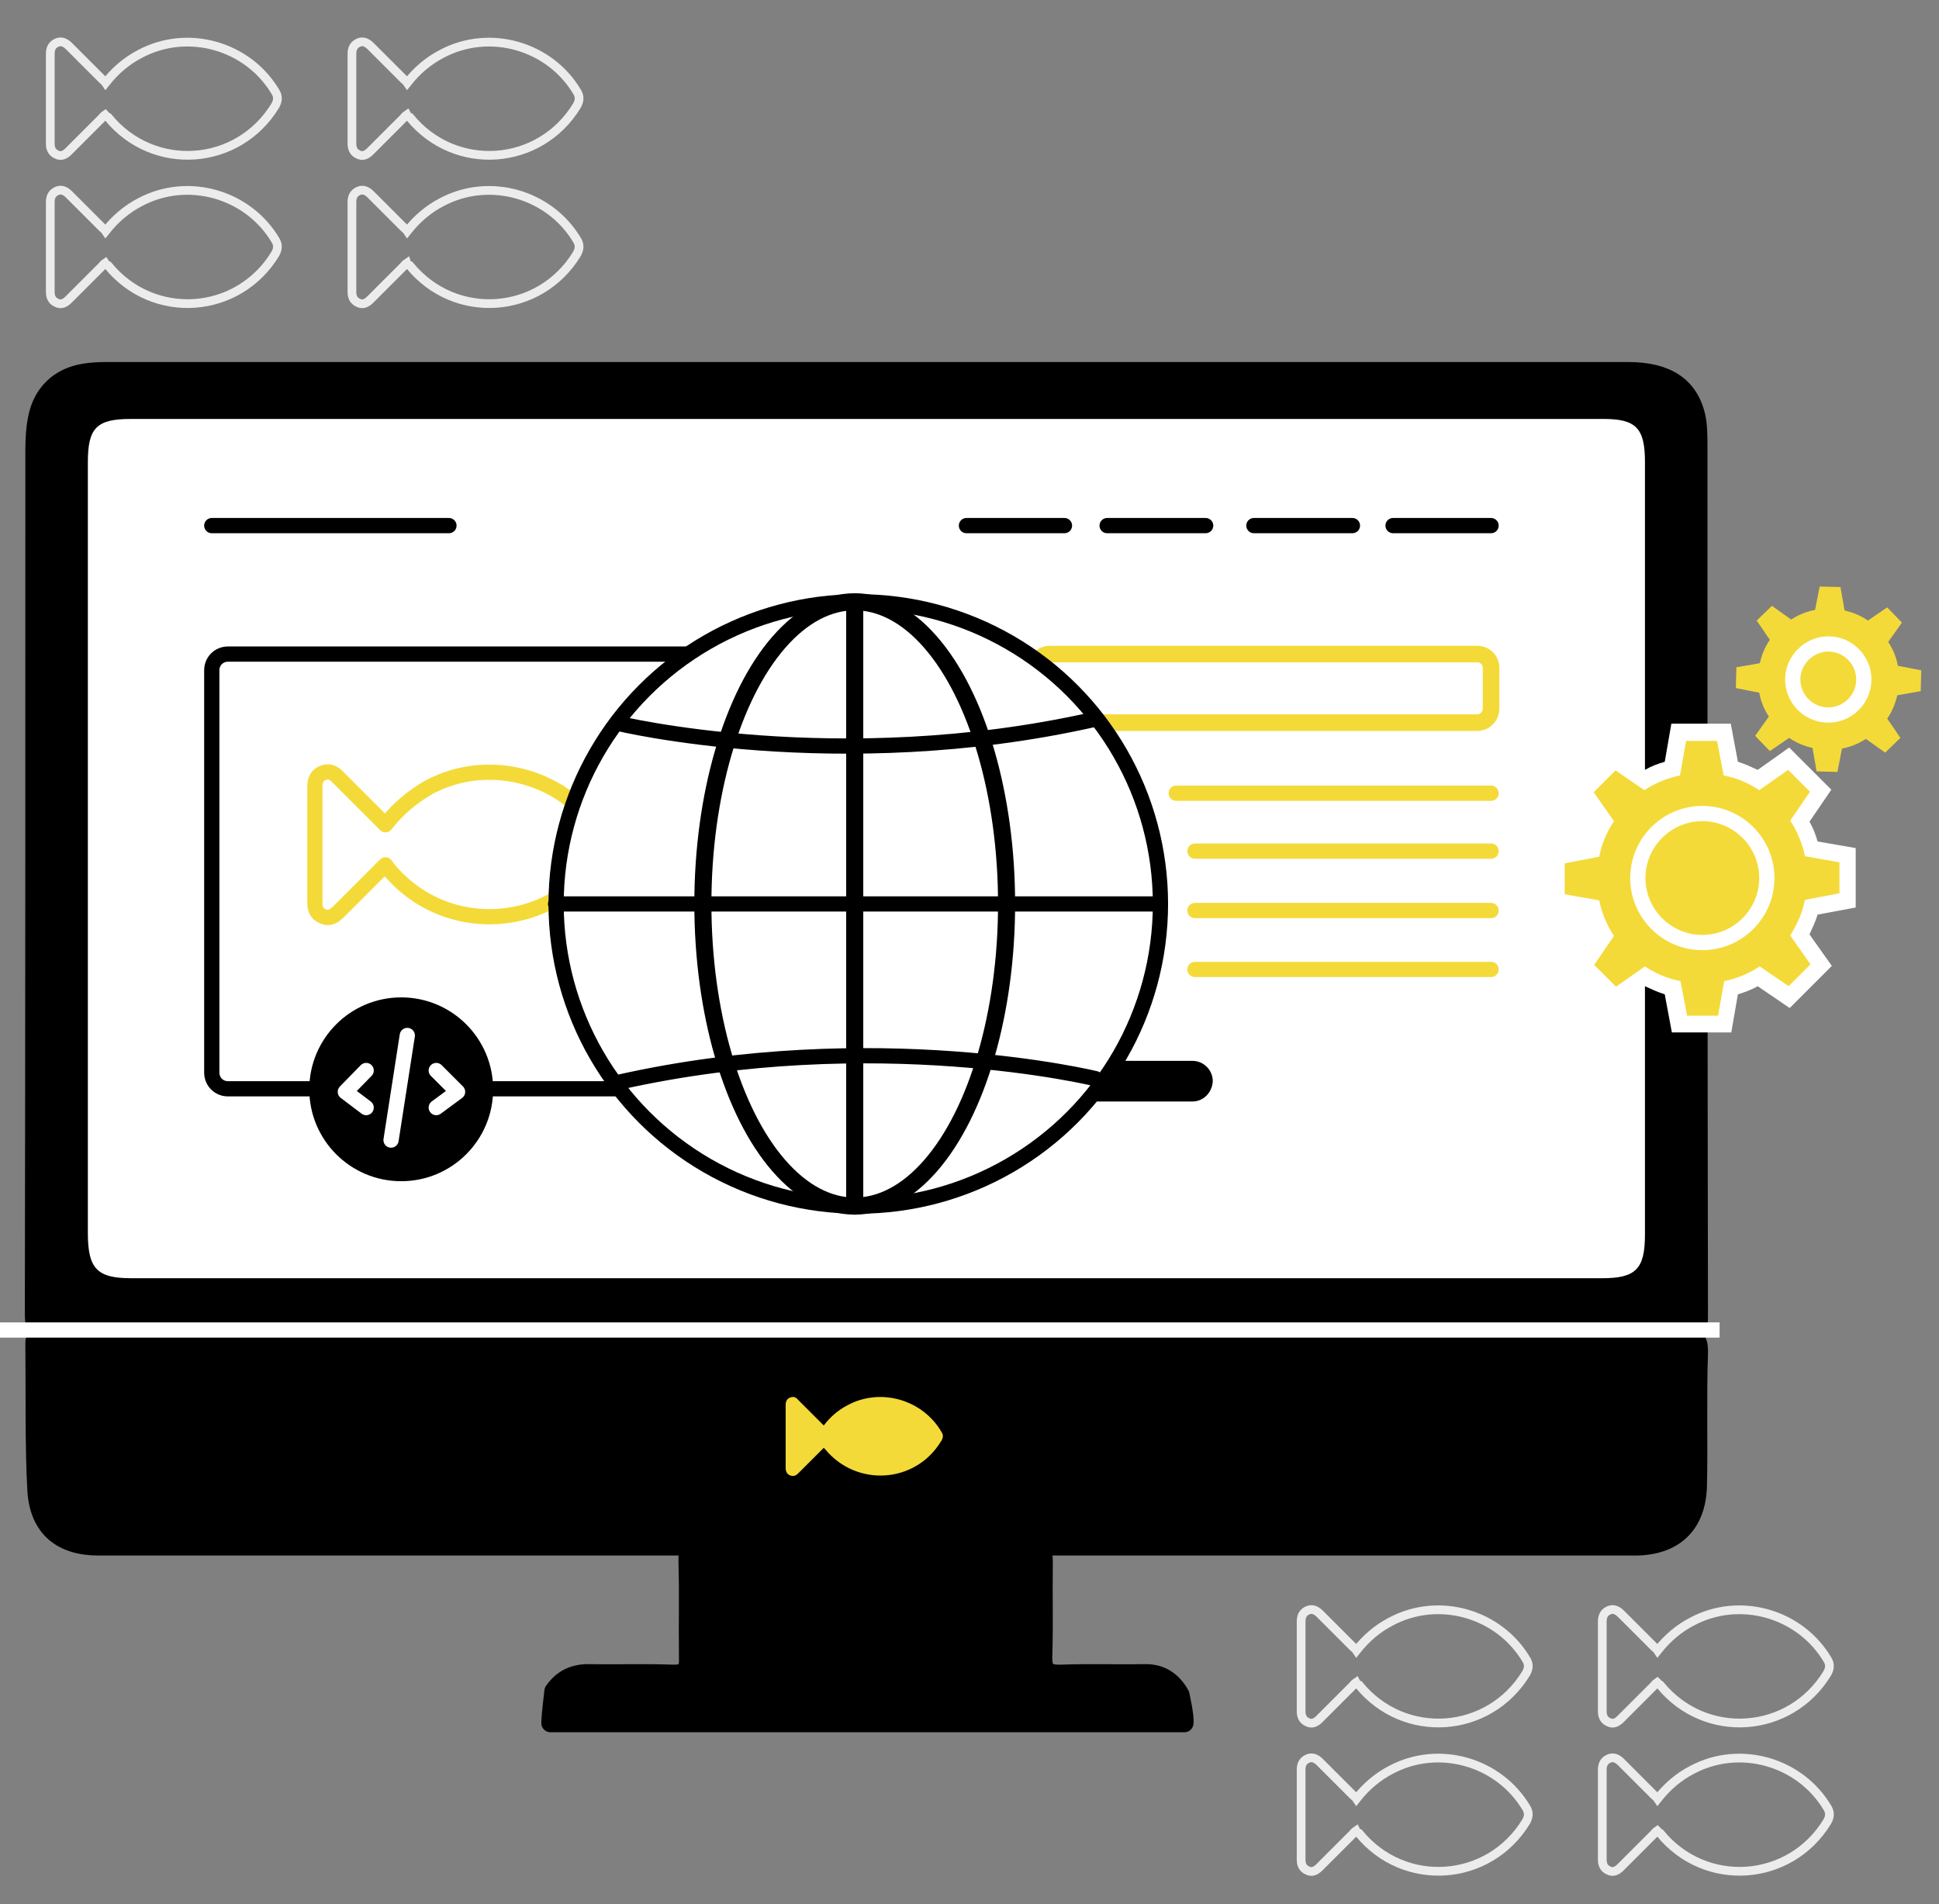 <svg xmlns="http://www.w3.org/2000/svg" xmlns:xlink="http://www.w3.org/1999/xlink" id="Layer_1" x="0px" y="0px" viewBox="0 0 381.8 375" style="enable-background:new 0 0 381.8 375;" xml:space="preserve"><rect x="0" y="0" width="381.8" height="375" fill="#808080" stroke="none"/><style type="text/css">	.st0{fill:none;stroke:#ECECEC;stroke-width:1.72;stroke-miterlimit:10;}	.st1{stroke:#000000;stroke-width:3.617;stroke-linecap:round;stroke-linejoin:round;stroke-miterlimit:10;}	.st2{fill:#FFFFFF;}	.st3{fill:#F4DA38;}	.st4{fill:#FFFFFF;stroke:#000000;stroke-width:3;stroke-linecap:round;stroke-linejoin:round;}	.st5{fill:#FFFFFF;stroke:#F4DA38;stroke-width:3.265;stroke-linecap:round;stroke-linejoin:round;}	.st6{fill:#FFFFFF;stroke:#F4DA38;stroke-width:3;stroke-linecap:round;stroke-linejoin:round;}	.st7{fill:#FFFFFF;stroke:#000000;stroke-width:3.363;stroke-linecap:round;stroke-linejoin:round;}	.st8{fill:none;stroke:#000000;stroke-width:3;stroke-linecap:round;stroke-linejoin:round;}	.st9{fill:none;stroke:#FFFFFF;stroke-width:3;stroke-linecap:round;stroke-linejoin:round;}	.st10{fill:#F4DA38;stroke:#FFFFFF;stroke-width:3;stroke-miterlimit:10;}	.st11{fill:none;stroke:#FFFFFF;stroke-width:3;stroke-miterlimit:10;}</style><g>	<g>		<g>			<path class="st0" d="M80.1,22.6c-0.3,0.2-0.5,0.5-0.7,0.7c-2.2,2.2-4.4,4.4-6.5,6.5c-0.7,0.7-1.5,1.1-2.4,0.6    c-0.9-0.4-1.2-1.2-1.2-2.1c0-5.9,0-11.8,0-17.7c0-1.1,0.4-1.8,1.3-2.2c0.9-0.4,1.7,0,2.4,0.7c2.2,2.2,4.4,4.4,6.5,6.5    c0.2,0.2,0.5,0.4,0.7,0.7c1.9-2.4,4.1-4.3,6.8-5.7c9.4-5,21.3-1.6,26.7,7.6c0.5,0.9,0.4,1.7-0.1,2.6c-7.3,12-24,13.2-32.9,2.3    C80.4,23,80.2,22.8,80.1,22.6L80.1,22.6z"></path>			<path class="st0" d="M80.1,51.8c-0.3,0.2-0.5,0.5-0.7,0.7c-2.2,2.2-4.4,4.4-6.5,6.5c-0.7,0.7-1.5,1.1-2.4,0.6    c-0.9-0.4-1.2-1.2-1.2-2.1c0-5.9,0-11.8,0-17.7c0-1.1,0.4-1.8,1.3-2.2c0.9-0.4,1.7,0,2.4,0.7c2.2,2.2,4.4,4.4,6.5,6.5    c0.2,0.2,0.5,0.4,0.7,0.7c1.9-2.4,4.1-4.3,6.8-5.7c9.4-5,21.3-1.6,26.7,7.6c0.5,0.9,0.4,1.7-0.1,2.6c-7.3,12-24,13.2-32.9,2.3    C80.4,52.2,80.2,52.1,80.1,51.8L80.1,51.8z"></path>		</g>		<g>			<path class="st0" d="M20.7,22.6c-0.3,0.2-0.5,0.5-0.7,0.7c-2.2,2.2-4.4,4.4-6.5,6.5c-0.7,0.7-1.5,1.1-2.4,0.6    c-0.9-0.4-1.2-1.2-1.2-2.1c0-5.9,0-11.8,0-17.7c0-1.1,0.4-1.8,1.3-2.2c0.9-0.4,1.7,0,2.4,0.7c2.2,2.2,4.4,4.4,6.5,6.5    c0.2,0.2,0.5,0.4,0.7,0.7c1.9-2.4,4.1-4.3,6.8-5.7c9.4-5,21.3-1.6,26.7,7.6c0.5,0.9,0.4,1.7-0.1,2.6c-7.3,12-24,13.2-32.9,2.3    C21,23,20.9,22.8,20.7,22.6L20.7,22.6z"></path>			<path class="st0" d="M20.7,51.8c-0.3,0.2-0.5,0.5-0.7,0.7c-2.2,2.2-4.4,4.4-6.5,6.5c-0.7,0.7-1.5,1.1-2.4,0.6    c-0.9-0.4-1.2-1.2-1.2-2.1c0-5.9,0-11.8,0-17.7c0-1.1,0.4-1.8,1.3-2.2c0.9-0.4,1.7,0,2.4,0.7c2.2,2.2,4.4,4.4,6.5,6.5    c0.2,0.2,0.5,0.4,0.7,0.7c1.9-2.4,4.1-4.3,6.8-5.7c9.4-5,21.3-1.6,26.7,7.6c0.5,0.9,0.4,1.7-0.1,2.6c-7.3,12-24,13.2-32.9,2.3    C21,52.2,20.9,52.1,20.7,51.8L20.7,51.8z"></path>		</g>	</g>	<g>		<g>			<path class="st0" d="M326.3,331.3c-0.3,0.2-0.5,0.5-0.7,0.7c-2.2,2.2-4.4,4.4-6.5,6.5c-0.7,0.7-1.5,1.1-2.4,0.6    c-0.9-0.4-1.2-1.2-1.2-2.1c0-5.9,0-11.8,0-17.7c0-1.1,0.4-1.8,1.3-2.2c0.9-0.4,1.7,0,2.4,0.7c2.2,2.2,4.4,4.4,6.5,6.5    c0.2,0.2,0.5,0.4,0.7,0.7c1.9-2.4,4.1-4.3,6.8-5.7c9.4-5,21.3-1.6,26.7,7.6c0.5,0.9,0.4,1.7-0.1,2.6c-7.3,12-24,13.2-32.9,2.3    C326.7,331.7,326.5,331.5,326.3,331.3L326.3,331.3z"></path>			<path class="st0" d="M326.3,360.5c-0.3,0.2-0.5,0.5-0.7,0.7c-2.2,2.2-4.4,4.4-6.5,6.5c-0.7,0.7-1.5,1.1-2.4,0.6    c-0.9-0.4-1.2-1.2-1.2-2.1c0-5.9,0-11.8,0-17.7c0-1.1,0.4-1.8,1.3-2.2c0.9-0.4,1.7,0,2.4,0.7c2.2,2.2,4.4,4.4,6.5,6.5    c0.2,0.2,0.5,0.4,0.7,0.7c1.9-2.4,4.1-4.3,6.8-5.7c9.4-5,21.3-1.6,26.7,7.6c0.5,0.9,0.4,1.7-0.1,2.6c-7.3,12-24,13.2-32.9,2.3    C326.7,360.9,326.5,360.7,326.3,360.5L326.3,360.5z"></path>		</g>		<g>			<path class="st0" d="M267,331.3c-0.3,0.2-0.5,0.5-0.7,0.7c-2.2,2.2-4.4,4.4-6.5,6.5c-0.7,0.7-1.5,1.1-2.4,0.6    c-0.9-0.4-1.2-1.2-1.2-2.1c0-5.9,0-11.8,0-17.7c0-1.1,0.4-1.8,1.3-2.2c0.9-0.4,1.7,0,2.4,0.7c2.2,2.2,4.4,4.4,6.5,6.5    c0.2,0.2,0.5,0.4,0.7,0.7c1.9-2.4,4.1-4.3,6.8-5.7c9.4-5,21.3-1.6,26.7,7.6c0.5,0.9,0.4,1.7-0.1,2.6c-7.3,12-24,13.2-32.9,2.3    C267.3,331.7,267.1,331.5,267,331.3L267,331.3z"></path>			<path class="st0" d="M267,360.5c-0.3,0.2-0.5,0.5-0.7,0.7c-2.2,2.2-4.4,4.4-6.5,6.5c-0.7,0.7-1.5,1.1-2.4,0.6    c-0.9-0.4-1.2-1.2-1.2-2.1c0-5.9,0-11.8,0-17.7c0-1.1,0.4-1.8,1.3-2.2c0.9-0.4,1.7,0,2.4,0.7c2.2,2.2,4.4,4.4,6.5,6.5    c0.2,0.2,0.5,0.4,0.7,0.7c1.9-2.4,4.1-4.3,6.8-5.7c9.4-5,21.3-1.6,26.7,7.6c0.5,0.9,0.4,1.7-0.1,2.6c-7.3,12-24,13.2-32.9,2.3    C267.3,360.9,267.1,360.7,267,360.5L267,360.5z"></path>		</g>	</g>	<g>		<g>			<g>				<path class="st1" d="M170.5,262.9c53.4,0,106.7,0,160.1-0.1c3.4,0,4,0.9,3.9,4c-0.3,7.5,0,18.3-0.2,25.8     c-0.2,7.7-4.7,11.9-12.4,11.9c-100.8,0-201.7,0-302.5,0c-7.3,0-11.7-3.6-12.2-10.9c-0.5-8.5-0.3-20.5-0.4-29.1     c0-1.3,0.5-1.7,1.7-1.7c0.9,0,1.7,0,2.6,0C64.2,262.9,117.3,262.9,170.5,262.9z"></path>				<path class="st1" d="M170.6,262.8c-53.2,0-106.5,0-159.7,0.1c-3.3,0-4.2-0.8-4.2-4.2c0.1-55.9,0.1-114.1,0.1-170     c0-2.1,0.1-4.2,0.5-6.2c0.9-5,4.3-8.3,9.3-9.1c1.3-0.2,2.7-0.3,4-0.3c100,0,200,0,300,0c7.6,0,12,2.9,13.4,8.9     c0.4,1.9,0.4,3.9,0.4,5.8c0,56.4,0,115.1,0.1,171.5c0,3.1-1,3.5-3.7,3.5C277.4,262.8,224,262.8,170.6,262.8z"></path>				<path class="st1" d="M233.2,339.3c0.2-1.2-0.8-5.6-0.8-5.6c-1.5-2.7-3.8-4.3-7.1-4.2c-5.4,0.1-10.8-0.1-16.2,0.1     c-2.8,0.1-3.8-0.5-3.7-3.5c0.2-7.3,0-11.2,0.1-18.5c0-2.2-0.4-3.1-3-3.1c-21.3,0.1-42.7,0.1-64,0c-2.4,0-3.2,0.5-3.1,3     c0.2,7.4,0,11.5,0.1,18.9c0.1,2.4-0.5,3.3-3.2,3.2c-5.5-0.2-11,0-16.5-0.1c-3,0-5.2,1.2-6.8,3.5c0,0-0.6,4.8-0.6,6.3H233.2z"></path>			</g>			<path class="st2" d="M170.7,82.5c-48.3,0-96.7,0-145,0c-6.7,0-8.4,1.8-8.4,8.5c0,50.6,0,101.2,0,151.8c0,7,1.8,8.9,8.5,8.9    c96.6,0,193.1,0,289.7,0c6.6,0,8.4-1.8,8.4-8.6c0-50.7,0-101.5,0-152.2c0-6.6-1.8-8.4-8.1-8.4C267.4,82.5,219.1,82.5,170.7,82.5z    "></path>			<path class="st3" d="M162.2,285.1c-0.2,0.2-0.3,0.3-0.5,0.5c-1.5,1.5-3,3-4.5,4.5c-0.5,0.5-1,0.7-1.7,0.4    c-0.6-0.3-0.8-0.8-0.8-1.5c0-4.1,0-8.2,0-12.3c0-0.8,0.3-1.3,0.9-1.5c0.7-0.3,1.2,0,1.6,0.5c1.5,1.5,3,3,4.5,4.5    c0.2,0.2,0.3,0.3,0.5,0.5c1.3-1.7,2.8-3,4.7-4c6.5-3.5,14.8-1.1,18.5,5.3c0.4,0.6,0.3,1.2-0.1,1.8c-5,8.3-16.6,9.1-22.8,1.6    C162.4,285.3,162.3,285.2,162.2,285.1L162.2,285.1z"></path>		</g>		<path class="st3" d="M367.4,145.5l3.8,2.7l3-2.9l-2.6-3.8c0,0,0,0,0,0c1-1.4,1.6-3,2-4.6l4.6-0.8l0.1-4.1l-4.6-0.9   c-0.3-1.6-0.9-3.2-1.9-4.7c0,0,0,0,0,0l2.7-3.8l-2.9-3l-3.8,2.6c0,0,0,0,0,0c-1.4-1-3-1.6-4.6-2c0,0,0,0,0,0l-0.8-4.6l-4.1-0.1   l-0.9,4.6c-1.6,0.3-3.2,0.9-4.7,1.9c0,0,0,0,0,0l-3.8-2.7l-3,2.9l2.6,3.8c-1,1.4-1.6,3-2,4.6l-4.6,0.8l-0.1,4.1l4.6,0.9   c0.3,1.6,0.9,3.2,1.9,4.7c0,0,0,0,0,0l-2.7,3.8l2.9,3l3.8-2.6c1.4,1,3,1.6,4.6,2l0.8,4.6l4.1,0.1l0.9-4.6   C364.3,147.1,365.9,146.5,367.4,145.5C367.4,145.5,367.4,145.5,367.4,145.5z"></path>		<g>			<g>				<path class="st4" d="M169.5,214.4H44.9c-1.8,0-3.2-1.4-3.2-3.2v-79.2c0-1.8,1.4-3.2,3.2-3.2h124.6c1.8,0,3.2,1.4,3.2,3.2v79.2     C172.7,213,171.2,214.4,169.5,214.4z"></path>				<path class="st5" d="M290.9,142.3h-84.2c-1.5,0-2.7-1.2-2.7-2.7v-8.1c0-1.5,1.2-2.7,2.7-2.7h84.2c1.5,0,2.7,1.2,2.7,2.7v8.1     C293.6,141,292.4,142.3,290.9,142.3z"></path>				<path d="M234.8,216.9h-22.1c-2.2,0-4-1.8-4-4l0,0c0-2.2,1.8-4,4-4h22.1c2.2,0,4,1.8,4,4l0,0C238.7,215.1,237,216.9,234.8,216.9z     "></path>				<line class="st6" x1="231.6" y1="156.2" x2="293.6" y2="156.2"></line>				<line class="st6" x1="235.3" y1="167.6" x2="293.6" y2="167.6"></line>				<line class="st6" x1="235.3" y1="179.3" x2="293.6" y2="179.3"></line>				<line class="st6" x1="235.3" y1="190.9" x2="293.6" y2="190.9"></line>			</g>			<path class="st6" d="M75.9,170.3c-0.3,0.3-0.6,0.6-0.9,0.9c-2.8,2.8-5.6,5.6-8.4,8.4c-0.9,0.9-1.9,1.4-3.1,0.8    c-1.2-0.5-1.5-1.5-1.5-2.7c0-7.6,0-15.1,0-22.7c0-1.5,0.5-2.4,1.6-2.8c1.2-0.5,2.2,0,3,0.9c2.8,2.8,5.6,5.6,8.4,8.4    c0.3,0.3,0.6,0.6,0.9,0.9c2.4-3.1,5.3-5.5,8.6-7.4c12-6.4,27.3-2,34.1,9.7c0.7,1.2,0.6,2.2-0.1,3.3c-9.3,15.3-30.7,16.9-42.1,3    C76.3,170.8,76.1,170.6,75.9,170.3L75.9,170.3z"></path>			<g>				<circle class="st4" cx="169" cy="178" r="59.5"></circle>				<ellipse class="st7" cx="168.3" cy="178" rx="29.9" ry="59.5"></ellipse>				<line class="st7" x1="168.3" y1="118.5" x2="168.3" y2="237.5"></line>				<path class="st8" d="M121.5,142.4c0,0,43.5,10.6,93.8-0.7"></path>				<path class="st8" d="M215.7,212.4c0,0-43.5-10.6-93.8,0.7"></path>				<line class="st8" x1="109.4" y1="178" x2="228.5" y2="178"></line>			</g>			<g>				<circle cx="79" cy="214.5" r="18.1"></circle>				<polyline class="st9" points="72.1,210.8 68,215 72.1,218.1     "></polyline>				<polyline class="st9" points="85.9,210.8 90.1,215 85.9,218.1     "></polyline>				<line class="st9" x1="77" y1="224.5" x2="80.2" y2="203.9"></line>			</g>			<g>				<line class="st4" x1="41.7" y1="103.5" x2="88.4" y2="103.5"></line>				<line class="st4" x1="190.3" y1="103.5" x2="209.6" y2="103.5"></line>				<line class="st4" x1="218" y1="103.5" x2="237.4" y2="103.5"></line>				<line class="st4" x1="246.9" y1="103.5" x2="266.3" y2="103.5"></line>				<line class="st4" x1="274.3" y1="103.5" x2="293.6" y2="103.5"></line>			</g>		</g>		<g>			<path class="st2" d="M329.2,203.3l-1.4-7.5c-1.3-0.4-2.6-1-3.9-1.6l-6.2,4.4l-8.3-8.3l4.3-6.3c-0.7-1.3-1.2-2.6-1.6-3.9l-7.5-1.3    v-11.7l7.5-1.4c0.4-1.3,1-2.6,1.6-3.9l-4.4-6.2l8.3-8.3l6.3,4.3c1.2-0.7,2.5-1.2,3.9-1.6l1.3-7.5h11.7l1.4,7.5    c1.3,0.4,2.6,1,3.9,1.6l6.2-4.4l8.3,8.3l-4.3,6.3c0.7,1.2,1.2,2.5,1.6,3.9l7.5,1.3v11.7l-7.5,1.4c-0.4,1.3-1,2.6-1.6,3.9l4.4,6.2    l-8.3,8.3l-6.3-4.3c-1.2,0.7-2.6,1.2-3.9,1.6l-1.3,7.5H329.2z"></path>		</g>		<path class="st3" d="M355.4,177.2l6.8-1.3v-6.1l-6.8-1.2c0,0,0,0,0,0c-0.5-2.5-1.5-4.9-2.9-7l3.9-5.7l-4.3-4.3l-5.7,4   c-2.1-1.4-4.4-2.4-7-2.9c0,0,0,0,0,0l-1.3-6.8h-6.1l-1.2,6.8c0,0,0,0,0,0c-2.5,0.5-4.9,1.5-7,2.9c0,0,0,0,0,0l-5.7-3.9l-4.3,4.3   l4,5.7c-1.4,2.1-2.4,4.4-2.9,7c0,0,0,0,0,0l-6.8,1.3v6.1l6.8,1.2c0.5,2.5,1.5,4.9,2.9,7l-3.9,5.7l4.3,4.3l5.7-4   c2.1,1.4,4.4,2.4,7,2.9c0,0,0,0,0,0l1.3,6.8h6.1l1.2-6.8c2.5-0.5,4.9-1.5,7-2.9l5.7,3.9l4.3-4.3l-4-5.7   C353.9,182,354.9,179.7,355.4,177.2C355.4,177.2,355.4,177.2,355.4,177.2z"></path>		<path class="st10" d="M335.2,185.6c-7,0-12.7-5.7-12.7-12.7c0-7,5.7-12.7,12.7-12.7c7,0,12.7,5.7,12.7,12.7   C347.9,179.9,342.2,185.6,335.2,185.6z"></path>		<path class="st10" d="M360,140.8c-3.9,0-7-3.2-7-7s3.2-7,7-7c3.9,0,7,3.2,7,7S363.9,140.8,360,140.8z"></path>		<line class="st11" x1="0" y1="261.9" x2="338.6" y2="261.9"></line>	</g></g></svg>
